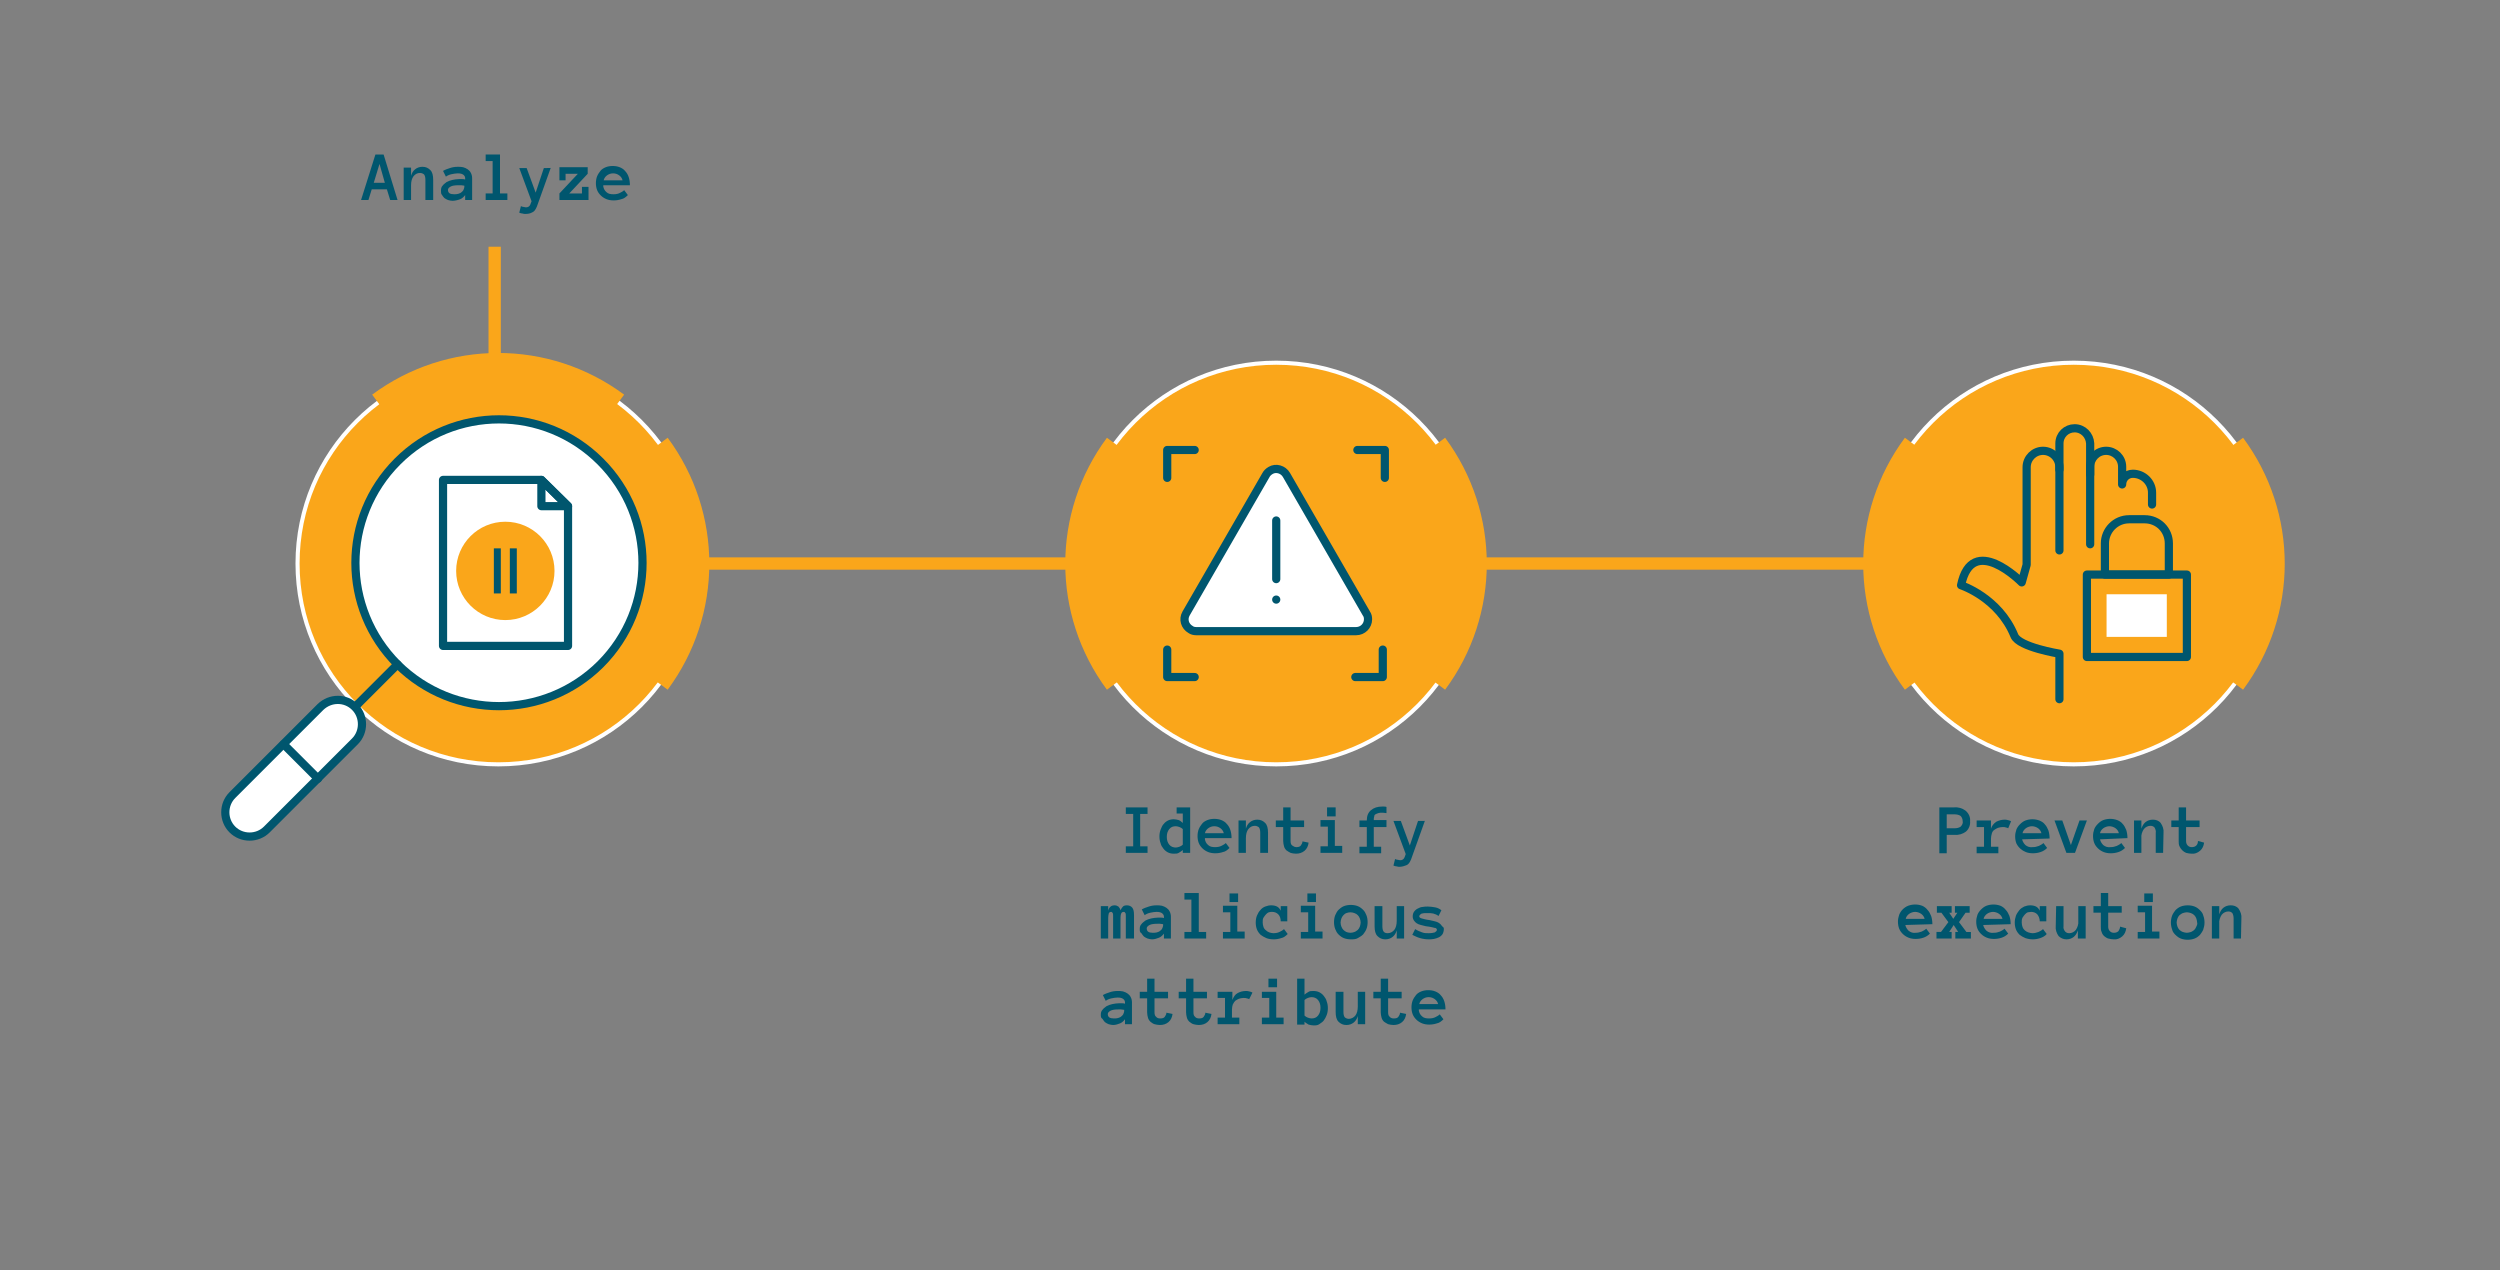 <?xml version="1.0" encoding="UTF-8"?> <!-- Generator: Adobe Illustrator 23.0.3, SVG Export Plug-In . SVG Version: 6.00 Build 0) --> <svg xmlns="http://www.w3.org/2000/svg" xmlns:xlink="http://www.w3.org/1999/xlink" id="Layer_1" x="0px" y="0px" viewBox="0 0 610 310" style="enable-background:new 0 0 610 310;" xml:space="preserve"><rect x="0" y="0" width="610" height="310" fill="#808080" stroke="none"/> <style type="text/css"> .st0{fill:#FAA61A;stroke:#FFFFFF;stroke-miterlimit:10;} .st1{fill:none;stroke:#FAA61A;stroke-width:3;stroke-miterlimit:10;} .st2{fill:#FFFFFF;stroke:#000000;stroke-width:2;stroke-linecap:round;stroke-linejoin:round;} .st3{fill:#FAA61A;} .st4{fill:none;stroke:#000000;stroke-width:2;stroke-linecap:round;stroke-linejoin:round;} .st5{fill:#FFFFFF;stroke:#00566E;stroke-width:2;stroke-linecap:round;stroke-linejoin:round;} .st6{fill:none;stroke:#00566E;stroke-width:2;stroke-linecap:round;stroke-linejoin:round;} .st7{fill:#00566E;} .st8{enable-background:new ;} .st9{fill:#FFFFFF;} .st10{fill:none;stroke:#FAA61A;stroke-width:5;stroke-miterlimit:10;} </style> <title>02-Prevent execution of malicious files</title> <path class="st0" d="M121.6,186.5c27.1,0,49-21.9,49-49s-21.9-49-49-49s-49,21.9-49,49S94.5,186.5,121.6,186.5L121.6,186.5"></path> <path class="st0" d="M311.4,186.5c27.1,0,49-21.9,49-49s-21.9-49-49-49s-49,21.9-49,49S284.3,186.5,311.4,186.5L311.4,186.5"></path> <path class="st0" d="M506,186.5c27.1,0,49-21.9,49-49s-21.9-49-49-49s-49,21.9-49,49S478.9,186.5,506,186.5L506,186.5"></path> <line class="st1" x1="120.7" y1="60.2" x2="120.7" y2="144.5"></line> <line class="st1" x1="165.3" y1="137.5" x2="262.5" y2="137.5"></line> <line class="st1" x1="360" y1="137.5" x2="457.2" y2="137.5"></line> <polyline class="st2" points="126.2,157.6 138.6,157.6 138.6,123.5 132.1,117.1 108.1,117.1 108.1,157.6 126.3,157.6 "></polyline> <path class="st3" d="M132.4,138.8l0.1-2.3l-2.7-0.6c-0.1-0.6-0.4-1.3-0.7-1.8l1.7-2.2l-1.6-1.7l-2.3,1.5c-0.6-0.4-1.2-0.6-1.8-0.8 l-0.4-2.7l-2.3-0.1l-0.5,2.7c-0.6,0.1-1.3,0.4-1.8,0.7l-2.1-1.7l-1.7,1.6l1.5,2.3c-0.4,0.6-0.6,1.2-0.8,1.8l-2.7,0.3l-0.1,2.3 l2.7,0.6c0.1,0.6,0.4,1.3,0.7,1.9l-1.7,2.1l1.6,1.7l2.3-1.5c0.6,0.4,1.2,0.6,1.8,0.8l0.3,2.7l2.3,0.1l0.6-2.7 c0.6-0.1,1.3-0.4,1.8-0.7l2.2,1.7l1.7-1.6l-1.5-2.3c0.4-0.5,0.6-1.1,0.8-1.8L132.4,138.8z M123.2,140.4c-1.7-0.1-3-1.5-2.9-3.2 s1.5-3,3.2-2.9c1.7,0.1,3,1.5,2.9,3.2c0,0,0,0,0,0C126.3,139.1,124.9,140.5,123.2,140.4z"></path> <polygon class="st4" points="132.1,123.5 138.6,123.5 132.1,117.1 "></polygon> <path class="st5" d="M97,162.1c-13.7-13.7-13.7-35.8,0-49.5s35.8-13.7,49.5,0s13.7,35.8,0,49.5c0,0,0,0,0,0 C132.8,175.7,110.7,175.7,97,162.1z"></path> <line class="st6" x1="97" y1="162.1" x2="82.5" y2="176.6"></line> <path class="st5" d="M86.6,172.5L86.6,172.5c2.3,2.3,2.3,6.1,0,8.4l-21.5,21.5c-2.3,2.3-6.1,2.3-8.4,0l0,0c-2.3-2.3-2.3-6.1,0-8.4 l21.5-21.5C80.6,170.2,84.3,170.2,86.6,172.5z"></path> <line class="st6" x1="69.2" y1="181.6" x2="77.6" y2="190"></line> <polyline class="st5" points="126.2,157.6 138.6,157.6 138.6,123.5 132.1,117.1 108.1,117.1 108.1,157.6 126.3,157.6 "></polyline> <polygon class="st6" points="132.1,123.5 138.6,123.5 132.1,117.1 "></polygon> <circle class="st3" cx="123.3" cy="139.3" r="12"></circle> <rect x="120.5" y="133.8" class="st7" width="1.7" height="11"></rect> <rect x="124.4" y="133.8" class="st7" width="1.7" height="11"></rect> <g class="st8"> <path class="st7" d="M95.2,48.8l-0.8-2.6h-3.7l-0.8,2.6h-1.8l3.5-11.1h2L97,48.8H95.2z M91.2,44.6h2.7L92.6,40L91.2,44.6z"></path> <path class="st7" d="M105.6,48.8h-1.8v-4.9c0-0.6-0.1-1-0.3-1.3c-0.2-0.2-0.6-0.4-1-0.4c-0.7,0-1.2,0.3-1.6,0.8 c-0.4,0.5-0.6,1.3-0.6,2.2v3.6h-1.8v-7.9h1.8v2c0.2-0.7,0.5-1.2,1-1.6c0.5-0.4,1.1-0.6,1.8-0.6c0.8,0,1.4,0.3,1.9,0.8 c0.5,0.5,0.7,1.3,0.7,2.4V48.8z"></path> <path class="st7" d="M107.6,46.5c0-0.5,0.1-0.9,0.4-1.2c0.2-0.3,0.6-0.6,1-0.9c0.4-0.2,0.9-0.4,1.4-0.5s1.1-0.2,1.6-0.2 c0.3,0,0.6,0,0.8,0c0.2,0,0.4,0,0.7,0.1v-0.3c0-0.4-0.2-0.7-0.5-0.9c-0.3-0.2-0.7-0.3-1.3-0.3c-0.5,0-1,0.1-1.5,0.2 c-0.5,0.1-1,0.3-1.4,0.6l-0.7-1.4c0.5-0.3,1.1-0.5,1.7-0.7s1.2-0.3,1.9-0.3c0.4,0,0.9,0,1.3,0.1c0.4,0.1,0.8,0.3,1.1,0.5 c0.3,0.2,0.6,0.5,0.8,0.9c0.2,0.4,0.3,0.8,0.3,1.3v5.3h-1.7v-1.2c-0.3,0.4-0.7,0.8-1.2,1S111,49,110.4,49c-0.4,0-0.7-0.1-1.1-0.2 c-0.3-0.1-0.6-0.3-0.9-0.5c-0.2-0.2-0.4-0.5-0.6-0.8C107.6,47.3,107.6,46.9,107.6,46.5z M110.8,47.4c0.3,0,0.7,0,1-0.1 c0.3-0.1,0.6-0.2,0.8-0.4s0.4-0.3,0.5-0.6c0.1-0.2,0.2-0.5,0.2-0.7v-0.3c-0.3,0-0.5-0.1-0.8-0.1c-0.2,0-0.5,0-0.6,0 c-0.9,0-1.5,0.1-1.9,0.3s-0.7,0.5-0.7,0.8C109.3,47.1,109.8,47.4,110.8,47.4z"></path> <path class="st7" d="M123.8,48.8h-5.3v-1.6h1.7v-7.9h-1.7v-1.6h3.5v9.5h1.8V48.8z"></path> <path class="st7" d="M134.4,40.9l-3.4,9.5c-0.3,0.7-0.6,1.2-1.1,1.4c-0.5,0.3-1.1,0.4-1.7,0.4c-0.2,0-0.5,0-0.7-0.1 c-0.3,0-0.5-0.1-0.8-0.2l0.4-1.6c0.2,0.1,0.5,0.2,0.7,0.2c0.2,0,0.4,0.1,0.5,0.1c0.5,0,0.9-0.2,1.1-0.7l0.3-0.8l-3-8.1h1.8l2.2,6 l2-6H134.4z"></path> <path class="st7" d="M143.6,48.8h-7.1v-1.6l4.5-4.8h-3v1.6h-1.5v-3.2h6.9v1.6l-4.5,4.8h3.1v-1.6h1.6V48.8z"></path> <path class="st7" d="M147.2,45.5c0.1,0.5,0.3,1,0.8,1.4c0.4,0.4,1,0.5,1.7,0.5c0.6,0,1.1-0.1,1.5-0.3c0.4-0.2,0.8-0.4,1.1-0.7 l0.9,1.2c-0.5,0.5-1,0.9-1.6,1c-0.6,0.2-1.2,0.3-1.9,0.3c-0.6,0-1.2-0.1-1.7-0.3c-0.5-0.2-1-0.5-1.4-0.9c-0.4-0.4-0.7-0.8-0.9-1.3 c-0.2-0.5-0.3-1.1-0.3-1.7c0-0.6,0.1-1.2,0.3-1.7c0.2-0.5,0.5-0.9,0.8-1.3s0.8-0.7,1.3-0.9s1.1-0.3,1.7-0.3c0.6,0,1.2,0.1,1.7,0.3 c0.5,0.2,1,0.5,1.3,0.9c0.4,0.4,0.7,0.9,0.9,1.5c0.2,0.6,0.3,1.3,0.3,2H147.2z M151.9,44c-0.1-0.5-0.4-0.9-0.8-1.2 c-0.4-0.3-0.9-0.5-1.5-0.5c-0.6,0-1.1,0.2-1.5,0.5c-0.4,0.3-0.7,0.7-0.8,1.2H151.9z"></path> </g> <g class="st8"> <path class="st7" d="M280,208.1h-5.3v-1.6h1.8v-7.9h-1.8V197h5.3v1.6h-1.8v7.9h1.8V208.1z"></path> <path class="st7" d="M290.4,208.1h-1.8v-0.7c-0.3,0.3-0.7,0.5-1,0.7c-0.3,0.2-0.7,0.2-1.2,0.2c-0.5,0-1-0.1-1.4-0.3 c-0.4-0.2-0.8-0.5-1.1-0.9c-0.3-0.4-0.6-0.8-0.7-1.3c-0.2-0.5-0.3-1.1-0.3-1.7c0-0.6,0.1-1.2,0.3-1.7c0.2-0.5,0.4-1,0.7-1.3 c0.3-0.4,0.7-0.7,1.1-0.9c0.4-0.2,0.9-0.3,1.4-0.3c0.4,0,0.8,0.1,1.2,0.2c0.3,0.1,0.7,0.4,1,0.7v-2.3h-1.5V197h3.3V208.1z M288.6,202.3c-0.2-0.2-0.5-0.4-0.8-0.5c-0.3-0.1-0.6-0.2-0.9-0.2c-0.7,0-1.2,0.2-1.6,0.7c-0.4,0.5-0.6,1.1-0.6,1.9 s0.2,1.4,0.6,1.9c0.4,0.5,1,0.7,1.6,0.7c0.3,0,0.6-0.1,0.9-0.2c0.3-0.1,0.6-0.3,0.8-0.5V202.3z"></path> <path class="st7" d="M294,204.8c0.1,0.5,0.3,1,0.8,1.4c0.4,0.4,1,0.5,1.7,0.5c0.6,0,1.1-0.1,1.5-0.3c0.4-0.2,0.8-0.4,1.1-0.7 l0.9,1.2c-0.5,0.5-1,0.9-1.6,1c-0.6,0.2-1.2,0.3-1.9,0.3c-0.6,0-1.2-0.1-1.7-0.3c-0.5-0.2-1-0.5-1.4-0.9c-0.4-0.4-0.7-0.8-0.9-1.3 c-0.2-0.5-0.3-1.1-0.3-1.7c0-0.6,0.1-1.2,0.3-1.7c0.2-0.5,0.5-0.9,0.8-1.3s0.8-0.7,1.3-0.9s1.1-0.3,1.7-0.3c0.6,0,1.2,0.1,1.7,0.3 c0.5,0.2,1,0.5,1.3,0.9c0.4,0.4,0.7,0.9,0.9,1.5c0.2,0.6,0.3,1.3,0.3,2H294z M298.6,203.3c-0.1-0.5-0.4-0.9-0.8-1.2 c-0.4-0.3-0.9-0.5-1.5-0.5c-0.6,0-1.1,0.2-1.5,0.5c-0.4,0.3-0.7,0.7-0.8,1.2H298.6z"></path> <path class="st7" d="M309.3,208.1h-1.8v-4.9c0-0.6-0.1-1-0.3-1.3c-0.2-0.2-0.6-0.4-1-0.4c-0.7,0-1.2,0.3-1.6,0.8 c-0.4,0.5-0.6,1.3-0.6,2.2v3.6h-1.8v-7.9h1.8v2c0.2-0.7,0.5-1.2,1-1.6c0.5-0.4,1.1-0.6,1.8-0.6c0.8,0,1.4,0.3,1.9,0.8 c0.5,0.5,0.7,1.3,0.7,2.4V208.1z"></path> <path class="st7" d="M319.3,205.6c-0.1,0.8-0.4,1.5-1,2s-1.3,0.7-2.1,0.7c-0.5,0-0.9-0.1-1.3-0.2c-0.4-0.2-0.7-0.4-1-0.6 c-0.3-0.3-0.5-0.6-0.6-1s-0.2-0.8-0.2-1.3v-3.4h-1.8v-1.6h1.8V197h1.8v3.2h3.3v1.6h-3.3v3.4c0,0.5,0.1,0.9,0.4,1.1s0.6,0.4,1,0.4 c0.5,0,0.9-0.1,1.1-0.4s0.4-0.6,0.4-1L319.3,205.6z"></path> <path class="st7" d="M327.5,208.1h-5.3v-1.6h1.8v-4.8h-1.8v-1.6h3.5v6.3h1.8V208.1z M325.9,199.2h-2.1V197h2.1V199.2z"></path> <path class="st7" d="M338.3,201.8h-3.1v4.8h1.8v1.6h-5.3v-1.6h1.8v-4.8h-1.8v-1.6h1.8c0-1.1,0.3-1.9,1-2.5c0.7-0.6,1.6-0.9,2.7-0.9 c0.2,0,0.4,0,0.5,0c0.2,0,0.4,0,0.6,0.1v1.5c-0.3,0-0.6-0.1-0.9-0.1c-0.5,0-0.8,0-1.1,0.1c-0.3,0.1-0.5,0.2-0.7,0.3 c-0.2,0.1-0.3,0.3-0.3,0.6c-0.1,0.2-0.1,0.5-0.1,0.8h3.1V201.8z"></path> <path class="st7" d="M347.7,200.2l-3.4,9.5c-0.3,0.7-0.6,1.2-1.1,1.4s-1.1,0.4-1.7,0.4c-0.2,0-0.5,0-0.7-0.1 c-0.3,0-0.5-0.1-0.8-0.2l0.4-1.6c0.2,0.1,0.5,0.2,0.7,0.2c0.2,0,0.4,0.1,0.5,0.1c0.5,0,0.9-0.2,1.1-0.7l0.3-0.8l-3-8.1h1.8l2.2,6 l2-6H347.7z"></path> </g> <g class="st8"> <path class="st7" d="M276.5,229h-1.8v-5.4c0-0.4,0-0.7-0.1-0.8c-0.1-0.2-0.2-0.3-0.4-0.3c-0.4,0-0.6,0.2-0.7,0.6 c-0.1,0.4-0.1,1-0.1,1.7v4.2h-1.8v-5.4c0-0.4,0-0.7-0.1-0.8c-0.1-0.2-0.2-0.3-0.4-0.3c-0.3,0-0.6,0.2-0.6,0.6 c-0.1,0.4-0.1,1-0.1,1.7v4.2h-1.8v-7.9h1.8v1.1c0.1-0.4,0.3-0.8,0.6-1c0.2-0.2,0.6-0.3,1-0.3c0.3,0,0.6,0.1,0.9,0.3 c0.2,0.2,0.4,0.5,0.5,0.9c0.2-0.4,0.4-0.7,0.6-0.9c0.2-0.2,0.5-0.3,1-0.3c0.5,0,1,0.2,1.3,0.6c0.3,0.4,0.4,1,0.4,1.8V229z"></path> <path class="st7" d="M278.1,226.7c0-0.5,0.1-0.9,0.4-1.2c0.2-0.3,0.6-0.6,1-0.9c0.4-0.2,0.9-0.4,1.4-0.5s1.1-0.2,1.6-0.2 c0.3,0,0.6,0,0.8,0c0.2,0,0.4,0,0.7,0.1v-0.3c0-0.4-0.2-0.7-0.5-0.9c-0.3-0.2-0.7-0.3-1.3-0.3c-0.5,0-1,0.1-1.5,0.2 c-0.5,0.1-1,0.3-1.4,0.6l-0.7-1.4c0.5-0.3,1.1-0.5,1.7-0.7s1.2-0.3,1.9-0.3c0.4,0,0.9,0,1.3,0.1c0.4,0.1,0.8,0.3,1.1,0.5 c0.3,0.2,0.6,0.5,0.8,0.9c0.2,0.4,0.3,0.8,0.3,1.3v5.3h-1.7v-1.2c-0.3,0.4-0.7,0.8-1.2,1s-1.1,0.4-1.7,0.4c-0.4,0-0.7-0.1-1.1-0.2 c-0.3-0.1-0.6-0.3-0.9-0.5c-0.2-0.2-0.4-0.5-0.6-0.8C278.1,227.5,278.1,227.1,278.1,226.7z M281.3,227.6c0.3,0,0.7,0,1-0.1 c0.3-0.1,0.6-0.2,0.8-0.4s0.4-0.3,0.5-0.6c0.1-0.2,0.2-0.5,0.2-0.7v-0.3c-0.3,0-0.5-0.1-0.8-0.1c-0.2,0-0.5,0-0.6,0 c-0.9,0-1.5,0.1-1.9,0.3s-0.7,0.5-0.7,0.8C279.8,227.3,280.3,227.6,281.3,227.6z"></path> <path class="st7" d="M294.3,229h-5.3v-1.6h1.7v-7.9h-1.7v-1.6h3.5v9.5h1.8V229z"></path> <path class="st7" d="M303.7,229h-5.3v-1.6h1.8v-4.8h-1.8v-1.6h3.5v6.3h1.8V229z M302.1,220.1H300v-2.1h2.1V220.1z"></path> <path class="st7" d="M314.2,227.9c-0.5,0.5-1,0.9-1.6,1c-0.6,0.2-1.2,0.3-1.8,0.3c-0.7,0-1.3-0.1-1.8-0.3s-1-0.5-1.4-0.8 c-0.4-0.4-0.7-0.8-0.9-1.3c-0.2-0.5-0.3-1.1-0.3-1.7c0-0.6,0.1-1.2,0.3-1.7c0.2-0.5,0.5-1,0.8-1.3c0.3-0.4,0.7-0.7,1.2-0.9 s1-0.3,1.5-0.3c0.5,0,1,0.1,1.4,0.3s0.7,0.6,0.9,1v-1.1h1.6v3.7h-1.6c0-0.7-0.2-1.3-0.6-1.7s-0.9-0.6-1.5-0.6c-0.2,0-0.5,0-0.8,0.1 c-0.3,0.1-0.5,0.3-0.7,0.5c-0.2,0.2-0.4,0.5-0.6,0.8s-0.2,0.7-0.2,1.2c0,0.4,0.1,0.8,0.2,1.1s0.3,0.6,0.6,0.8 c0.2,0.2,0.5,0.4,0.8,0.5c0.3,0.1,0.6,0.2,1,0.2c0.6,0,1.1-0.1,1.5-0.3c0.4-0.2,0.8-0.4,1.1-0.7L314.2,227.9z"></path> <path class="st7" d="M322.7,229h-5.3v-1.6h1.8v-4.8h-1.8v-1.6h3.5v6.3h1.8V229z M321.1,220.1H319v-2.1h2.1V220.1z"></path> <path class="st7" d="M333.7,225c0,0.6-0.1,1.2-0.3,1.7s-0.5,0.9-0.8,1.3c-0.4,0.4-0.8,0.6-1.3,0.9s-1.1,0.3-1.7,0.3 c-0.6,0-1.2-0.1-1.7-0.3s-0.9-0.5-1.3-0.9c-0.4-0.4-0.6-0.8-0.8-1.3s-0.3-1.1-0.3-1.7c0-0.6,0.1-1.2,0.3-1.7s0.5-1,0.8-1.3 s0.8-0.7,1.3-0.9s1.1-0.3,1.7-0.3c0.6,0,1.2,0.1,1.7,0.3s0.9,0.5,1.3,0.9c0.4,0.4,0.6,0.8,0.8,1.3S333.7,224.4,333.7,225z M332,225.1c0-0.4-0.1-0.7-0.2-1c-0.1-0.3-0.3-0.6-0.5-0.8c-0.2-0.2-0.5-0.4-0.8-0.5c-0.3-0.1-0.6-0.2-1-0.2c-0.4,0-0.7,0.1-1,0.2 c-0.3,0.1-0.5,0.3-0.7,0.5c-0.2,0.2-0.4,0.5-0.5,0.8c-0.1,0.3-0.2,0.7-0.2,1c0,0.4,0.1,0.7,0.2,1c0.1,0.3,0.3,0.6,0.5,0.8 c0.2,0.2,0.5,0.4,0.7,0.5c0.3,0.1,0.6,0.2,1,0.2c0.4,0,0.7-0.1,1-0.2c0.3-0.1,0.5-0.3,0.8-0.5c0.2-0.2,0.4-0.5,0.5-0.8 C331.9,225.8,332,225.4,332,225.1z"></path> <path class="st7" d="M335.5,221.1h1.8v4.9c0,0.6,0.1,1,0.3,1.3s0.6,0.4,1,0.4c0.6,0,1.2-0.3,1.6-0.8c0.4-0.5,0.6-1.3,0.6-2.2v-3.6 h1.8v7.9h-1.8v-2c-0.2,0.7-0.5,1.2-1,1.6c-0.5,0.4-1.1,0.6-1.8,0.6c-0.8,0-1.4-0.3-1.9-0.8c-0.5-0.5-0.7-1.3-0.7-2.4V221.1z"></path> <path class="st7" d="M352.3,226.6c0,0.5-0.1,0.9-0.3,1.3c-0.2,0.3-0.5,0.6-0.9,0.8c-0.4,0.2-0.8,0.3-1.2,0.4 c-0.5,0.1-0.9,0.1-1.3,0.1c-0.7,0-1.4-0.1-2.1-0.3s-1.3-0.5-1.9-0.8l0.7-1.4c0.6,0.4,1.2,0.6,1.7,0.8c0.5,0.2,1,0.2,1.6,0.2 c0.7,0,1.2-0.1,1.5-0.2c0.3-0.2,0.5-0.4,0.5-0.6c0-0.1,0-0.2-0.1-0.3s-0.2-0.2-0.5-0.2c-0.2-0.1-0.5-0.1-0.8-0.2 c-0.3-0.1-0.8-0.1-1.3-0.2c-0.4-0.1-0.8-0.2-1.2-0.3c-0.4-0.1-0.7-0.2-1-0.4c-0.3-0.2-0.5-0.4-0.7-0.7c-0.2-0.3-0.3-0.6-0.3-1 c0-0.4,0.1-0.8,0.3-1.1c0.2-0.3,0.5-0.6,0.9-0.8c0.4-0.2,0.8-0.4,1.2-0.4c0.4-0.1,0.9-0.1,1.3-0.1c0.6,0,1.2,0.1,1.8,0.2 s1.1,0.4,1.5,0.7l-0.7,1.4c-0.4-0.3-0.9-0.5-1.3-0.6c-0.4-0.1-0.9-0.1-1.4-0.1c-0.2,0-0.4,0-0.7,0s-0.4,0.1-0.6,0.1 s-0.4,0.2-0.5,0.3c-0.1,0.1-0.2,0.2-0.2,0.4c0,0.2,0.2,0.4,0.6,0.5c0.4,0.1,1,0.3,1.9,0.4c0.5,0.1,0.9,0.2,1.3,0.3 c0.4,0.1,0.7,0.2,1,0.4c0.3,0.2,0.5,0.4,0.7,0.7S352.3,226.2,352.3,226.6z"></path> </g> <g class="st8"> <path class="st7" d="M268.6,247.6c0-0.5,0.1-0.9,0.4-1.2c0.2-0.3,0.6-0.6,1-0.9c0.4-0.2,0.9-0.4,1.4-0.5s1.1-0.2,1.6-0.2 c0.3,0,0.6,0,0.8,0c0.2,0,0.4,0,0.7,0.1v-0.3c0-0.4-0.2-0.7-0.5-0.9c-0.3-0.2-0.7-0.3-1.3-0.3c-0.5,0-1,0.1-1.5,0.2 c-0.5,0.1-1,0.3-1.4,0.6l-0.7-1.4c0.5-0.3,1.1-0.5,1.7-0.7s1.2-0.3,1.9-0.3c0.4,0,0.9,0,1.3,0.1c0.4,0.1,0.8,0.3,1.1,0.5 c0.3,0.2,0.6,0.5,0.8,0.9c0.2,0.4,0.3,0.8,0.3,1.3v5.3h-1.7v-1.2c-0.3,0.4-0.7,0.8-1.2,1s-1.1,0.4-1.7,0.4c-0.4,0-0.7-0.1-1.1-0.2 c-0.3-0.1-0.6-0.3-0.9-0.5c-0.2-0.2-0.4-0.5-0.6-0.8C268.6,248.4,268.6,248,268.6,247.6z M271.8,248.5c0.3,0,0.7,0,1-0.1 c0.3-0.1,0.6-0.2,0.8-0.4s0.4-0.3,0.5-0.6c0.1-0.2,0.2-0.5,0.2-0.7v-0.3c-0.3,0-0.5-0.1-0.8-0.1c-0.2,0-0.5,0-0.6,0 c-0.9,0-1.5,0.1-1.9,0.3s-0.7,0.5-0.7,0.8C270.3,248.2,270.8,248.5,271.8,248.5z"></path> <path class="st7" d="M286.1,247.4c-0.1,0.8-0.4,1.5-1,2s-1.3,0.7-2.1,0.7c-0.5,0-0.9-0.1-1.3-0.2s-0.7-0.4-1-0.6 c-0.3-0.3-0.5-0.6-0.6-1c-0.1-0.4-0.2-0.8-0.2-1.3v-3.4h-1.8V242h1.8v-3.2h1.8v3.2h3.3v1.6h-3.3v3.4c0,0.5,0.1,0.9,0.4,1.1 c0.2,0.3,0.6,0.4,1,0.4c0.5,0,0.9-0.1,1.1-0.4c0.2-0.3,0.4-0.6,0.4-1L286.1,247.4z"></path> <path class="st7" d="M295.6,247.4c-0.1,0.8-0.4,1.5-1,2s-1.3,0.7-2.1,0.7c-0.5,0-0.9-0.1-1.3-0.2s-0.7-0.4-1-0.6 c-0.3-0.3-0.5-0.6-0.6-1c-0.1-0.4-0.2-0.8-0.2-1.3v-3.4h-1.8V242h1.8v-3.2h1.8v3.2h3.3v1.6h-3.3v3.4c0,0.5,0.1,0.9,0.4,1.1 c0.2,0.3,0.6,0.4,1,0.4c0.5,0,0.9-0.1,1.1-0.4c0.2-0.3,0.4-0.6,0.4-1L295.6,247.4z"></path> <path class="st7" d="M304.8,243.8c-0.2-0.1-0.4-0.2-0.6-0.2c-0.2-0.1-0.5-0.1-0.8-0.1c-0.4,0-0.8,0.1-1.1,0.2 c-0.3,0.1-0.6,0.3-0.9,0.5c-0.2,0.2-0.4,0.5-0.6,0.9c-0.1,0.3-0.2,0.8-0.2,1.2v2h1.8v1.6h-5.3v-1.6h1.8v-4.8h-1.8V242h3.6v2 c0.3-0.8,0.7-1.4,1.3-1.7c0.6-0.3,1.2-0.5,2-0.5c0.2,0,0.5,0,0.8,0.1c0.3,0.1,0.5,0.1,0.8,0.3L304.8,243.8z"></path> <path class="st7" d="M313.2,249.9h-5.3v-1.6h1.8v-4.8h-1.8V242h3.5v6.3h1.8V249.9z M311.6,240.9h-2.1v-2.1h2.1V240.9z"></path> <path class="st7" d="M316.5,238.8h1.8v3.9c0.3-0.3,0.7-0.5,1-0.7c0.3-0.2,0.7-0.2,1.2-0.2c0.5,0,1,0.1,1.4,0.3s0.8,0.5,1.1,0.9 c0.3,0.4,0.6,0.8,0.7,1.3c0.2,0.5,0.3,1.1,0.3,1.7c0,0.6-0.1,1.2-0.3,1.7c-0.2,0.5-0.4,0.9-0.7,1.3c-0.3,0.4-0.7,0.6-1.1,0.9 s-0.9,0.3-1.4,0.3c-0.4,0-0.8-0.1-1.2-0.2c-0.3-0.2-0.7-0.4-1-0.7v0.7h-1.8V238.8z M318.3,247.8c0.2,0.2,0.5,0.4,0.8,0.5 c0.3,0.1,0.6,0.2,0.9,0.2c0.7,0,1.2-0.2,1.6-0.7c0.4-0.5,0.6-1.1,0.6-1.9s-0.2-1.4-0.6-1.9c-0.4-0.5-1-0.7-1.6-0.7 c-0.3,0-0.6,0.1-0.9,0.2c-0.3,0.1-0.6,0.3-0.8,0.5V247.8z"></path> <path class="st7" d="M326,242h1.8v4.9c0,0.6,0.1,1,0.3,1.3c0.2,0.2,0.6,0.4,1,0.4c0.6,0,1.2-0.3,1.6-0.8c0.4-0.5,0.6-1.3,0.6-2.2 V242h1.8v7.9h-1.8v-2c-0.2,0.7-0.5,1.2-1,1.6c-0.5,0.4-1.1,0.6-1.8,0.6c-0.8,0-1.4-0.3-1.9-0.8c-0.5-0.5-0.7-1.3-0.7-2.4V242z"></path> <path class="st7" d="M343.1,247.4c-0.1,0.8-0.4,1.5-1,2s-1.3,0.7-2.1,0.7c-0.5,0-0.9-0.1-1.3-0.2c-0.4-0.2-0.7-0.4-1-0.6 c-0.3-0.3-0.5-0.6-0.6-1c-0.1-0.4-0.2-0.8-0.2-1.3v-3.4h-1.8V242h1.8v-3.2h1.8v3.2h3.3v1.6h-3.3v3.4c0,0.5,0.1,0.9,0.4,1.1 c0.2,0.3,0.6,0.4,1,0.4c0.5,0,0.9-0.1,1.1-0.4c0.2-0.3,0.4-0.6,0.4-1L343.1,247.4z"></path> <path class="st7" d="M346.2,246.6c0.1,0.5,0.3,1,0.8,1.4c0.4,0.4,1,0.5,1.7,0.5c0.6,0,1.1-0.1,1.5-0.3s0.8-0.4,1.1-0.7l0.9,1.2 c-0.5,0.5-1,0.9-1.6,1c-0.6,0.2-1.2,0.3-1.9,0.3c-0.6,0-1.2-0.1-1.7-0.3c-0.5-0.2-1-0.5-1.4-0.9c-0.4-0.4-0.7-0.8-0.9-1.3 s-0.3-1.1-0.3-1.7c0-0.6,0.1-1.2,0.3-1.7s0.5-0.9,0.8-1.3s0.8-0.7,1.3-0.9s1.1-0.3,1.7-0.3c0.6,0,1.2,0.1,1.7,0.3s1,0.5,1.3,0.9 c0.4,0.4,0.7,0.9,0.9,1.5s0.3,1.3,0.3,2H346.2z M350.9,245c-0.1-0.5-0.4-0.9-0.8-1.2c-0.4-0.3-0.9-0.5-1.5-0.5 c-0.6,0-1.1,0.2-1.5,0.5c-0.4,0.3-0.7,0.7-0.8,1.2H350.9z"></path> </g> <path class="st5" d="M308.9,115.9l-19.5,33.8c-0.8,1.4-0.3,3.1,1.1,3.9c0.4,0.3,0.9,0.4,1.4,0.4h39c1.6,0,2.9-1.3,2.9-2.9 c0-0.5-0.1-1-0.4-1.4l-19.5-33.8c-0.8-1.4-2.6-1.9-3.9-1.1C309.5,115.1,309.1,115.5,308.9,115.9z"></path> <line class="st6" x1="311.4" y1="127" x2="311.4" y2="141.3"></line> <line class="st6" x1="311.4" y1="146.3" x2="311.4" y2="146.3"></line> <path class="st7" d="M480.7,200.4c0.1,0.9-0.3,1.9-1,2.5c-0.8,0.6-1.8,0.9-2.8,0.8H475v4.5h-1.8V197h3.6c1-0.1,2,0.2,2.8,0.8 C480.4,198.5,480.8,199.4,480.7,200.4z M478.9,200.4c0-0.5-0.2-1-0.5-1.3c-0.4-0.3-1-0.4-1.5-0.4H475v3.4h1.9c0.5,0,1.1-0.1,1.5-0.4 C478.8,201.3,479,200.8,478.9,200.4L478.9,200.4z"></path> <path class="st7" d="M490,202.1c-0.2-0.1-0.4-0.2-0.6-0.2c-0.2-0.1-0.5-0.1-0.8-0.1c-0.4,0-0.7,0.1-1.1,0.2 c-0.3,0.1-0.6,0.3-0.9,0.5c-0.3,0.2-0.5,0.5-0.6,0.9c-0.1,0.4-0.2,0.8-0.2,1.2v2h1.8v1.6h-5.3v-1.6h1.8v-4.8h-1.8v-1.6h3.5v2 c0.2-0.7,0.7-1.3,1.3-1.7c0.6-0.3,1.3-0.5,2-0.5c0.3,0,0.5,0,0.8,0.1c0.3,0.1,0.5,0.1,0.8,0.3L490,202.1z"></path> <path class="st7" d="M493.4,204.8c0.1,0.5,0.4,1,0.8,1.4c0.5,0.4,1.1,0.6,1.8,0.5c0.5,0,1-0.1,1.5-0.3c0.4-0.2,0.8-0.4,1.1-0.7 l0.9,1.2c-0.5,0.5-1,0.8-1.6,1c-0.6,0.2-1.2,0.3-1.9,0.3c-0.6,0-1.2-0.1-1.7-0.3c-1-0.4-1.8-1.1-2.3-2.1c-0.2-0.5-0.3-1.1-0.3-1.7 c0-0.6,0.1-1.1,0.3-1.7c0.2-0.5,0.5-0.9,0.9-1.3c0.4-0.4,0.8-0.7,1.3-0.9c1.1-0.4,2.3-0.4,3.4,0c0.5,0.2,1,0.5,1.3,0.9 c0.4,0.4,0.7,1,0.9,1.5c0.2,0.6,0.3,1.3,0.3,2L493.4,204.8z M498.1,203.3c-0.1-0.5-0.4-0.9-0.8-1.2c-0.4-0.3-1-0.5-1.5-0.5 c-0.5,0-1.1,0.2-1.5,0.5c-0.4,0.3-0.7,0.7-0.8,1.2H498.1z"></path> <path class="st7" d="M509.2,200.2l-2.9,7.9h-2.1l-2.9-7.9h1.9l2.1,6l2.1-6H509.2z"></path> <path class="st7" d="M512.4,204.8c0.1,0.5,0.4,1,0.8,1.4c0.5,0.4,1.1,0.6,1.8,0.5c0.5,0,1-0.1,1.5-0.3c0.4-0.2,0.8-0.4,1.1-0.7 l0.9,1.2c-0.5,0.5-1,0.8-1.6,1c-0.6,0.2-1.2,0.3-1.9,0.3c-0.6,0-1.2-0.1-1.7-0.3c-0.5-0.2-1-0.5-1.4-0.9c-0.4-0.4-0.7-0.8-0.9-1.3 c-0.2-0.5-0.3-1.1-0.3-1.7c0-0.6,0.1-1.1,0.3-1.7c0.2-0.5,0.5-0.9,0.9-1.3c0.4-0.4,0.8-0.7,1.3-0.9c1.1-0.4,2.3-0.4,3.4,0 c0.5,0.2,1,0.5,1.3,0.9c0.4,0.4,0.7,1,0.9,1.5c0.2,0.6,0.3,1.3,0.3,2L512.4,204.8z M517,203.3c-0.1-0.5-0.4-0.9-0.8-1.2 c-0.4-0.3-1-0.5-1.5-0.5c-0.5,0-1.1,0.2-1.5,0.5c-0.4,0.3-0.7,0.7-0.8,1.2H517z"></path> <path class="st7" d="M527.8,208.1H526v-4.9c0.1-0.5-0.1-0.9-0.3-1.3c-0.3-0.3-0.6-0.4-1-0.4c-0.6,0-1.2,0.3-1.6,0.8 c-0.4,0.6-0.7,1.4-0.6,2.2v3.6h-1.8v-7.9h1.8v2c0.2-0.6,0.5-1.2,1-1.6c0.5-0.4,1.1-0.6,1.8-0.6c0.7,0,1.4,0.2,1.9,0.8 c0.5,0.7,0.8,1.6,0.7,2.4L527.8,208.1z"></path> <path class="st7" d="M537.8,205.6c-0.1,0.8-0.4,1.5-1,2c-0.6,0.5-1.3,0.8-2.1,0.7c-0.4,0-0.9-0.1-1.3-0.2c-0.7-0.3-1.3-0.9-1.6-1.6 c-0.2-0.4-0.2-0.8-0.2-1.3v-3.4h-1.8v-1.6h1.8V197h1.8v3.2h3.3v1.6h-3.3v3.4c0,0.4,0.1,0.8,0.4,1.1c0.3,0.3,0.6,0.4,1,0.4 c0.4,0,0.8-0.1,1.1-0.4c0.3-0.3,0.4-0.7,0.4-1.1L537.8,205.6z"></path> <path class="st7" d="M464.9,225.7c0.1,0.5,0.4,1,0.8,1.4c0.5,0.4,1.1,0.6,1.7,0.5c0.5,0,1-0.1,1.5-0.3c0.4-0.2,0.8-0.4,1.1-0.7 l0.9,1.2c-0.5,0.5-1,0.8-1.6,1c-0.6,0.2-1.2,0.3-1.9,0.3c-0.6,0-1.2-0.1-1.7-0.3c-0.5-0.2-1-0.5-1.4-0.9c-0.4-0.4-0.7-0.8-0.9-1.3 c-0.2-0.5-0.3-1.1-0.3-1.7c0-0.6,0.1-1.1,0.3-1.7c0.4-1,1.2-1.8,2.2-2.2c1.1-0.4,2.3-0.4,3.4,0c0.5,0.2,1,0.6,1.3,1 c0.4,0.4,0.7,1,0.9,1.5c0.2,0.6,0.3,1.3,0.3,2L464.9,225.7z M469.6,224.2c-0.1-0.5-0.4-0.9-0.8-1.2c-0.4-0.3-1-0.5-1.5-0.5 c-0.5,0-1.1,0.2-1.5,0.5c-0.4,0.3-0.7,0.7-0.8,1.2H469.6z"></path> <path class="st7" d="M480.9,229h-3.8v-1.6h0.7l-1.1-1.7l-1.1,1.7h0.6v1.6h-3.7v-1.6h1.1l1.8-2.4l-1.7-2.3h-1.1v-1.6h3.6v1.6h-0.6 l1,1.5l1-1.5h-0.6v-1.6h3.6v1.6h-1L478,225l1.8,2.4h1.1L480.9,229z"></path> <path class="st7" d="M483.9,225.7c0.1,0.5,0.4,1,0.8,1.4c0.5,0.4,1.1,0.6,1.8,0.5c0.5,0,1-0.1,1.5-0.3c0.4-0.2,0.8-0.4,1.1-0.7 l0.9,1.2c-0.5,0.5-1,0.8-1.6,1c-0.6,0.2-1.2,0.3-1.9,0.3c-0.6,0-1.2-0.1-1.7-0.3c-0.5-0.2-1-0.5-1.4-0.9c-0.4-0.4-0.7-0.8-0.9-1.3 c-0.2-0.5-0.3-1.1-0.3-1.7c0-0.6,0.1-1.1,0.3-1.7c0.2-0.5,0.5-0.9,0.9-1.3c0.4-0.4,0.8-0.7,1.3-0.9c1.1-0.4,2.3-0.4,3.4,0 c0.5,0.2,1,0.6,1.3,1c0.4,0.4,0.7,1,0.9,1.5c0.2,0.6,0.3,1.3,0.3,2L483.9,225.7z M488.6,224.2c-0.1-0.5-0.4-0.9-0.8-1.2 c-0.4-0.3-1-0.5-1.5-0.5c-0.5,0-1.1,0.2-1.5,0.5c-0.4,0.3-0.7,0.7-0.8,1.2H488.6z"></path> <path class="st7" d="M499.4,227.9c-0.4,0.5-1,0.8-1.6,1c-0.6,0.2-1.2,0.3-1.8,0.3c-0.6,0-1.2-0.1-1.8-0.3c-0.5-0.2-1-0.5-1.4-0.8 c-0.4-0.4-0.7-0.8-0.9-1.3c-0.2-0.5-0.3-1.1-0.3-1.7c0-0.6,0.1-1.1,0.3-1.7c0.2-0.5,0.5-0.9,0.8-1.3c0.3-0.4,0.8-0.7,1.2-0.9 c0.5-0.2,1-0.3,1.5-0.3c0.5,0,1,0.1,1.4,0.3c0.4,0.2,0.7,0.6,0.9,1v-1.1h1.6v3.7h-1.6c0-0.6-0.2-1.2-0.6-1.7 c-0.4-0.4-0.9-0.6-1.5-0.6c-0.3,0-0.5,0.1-0.8,0.1c-0.3,0.1-0.5,0.3-0.7,0.5c-0.2,0.2-0.4,0.5-0.6,0.8c-0.2,0.4-0.2,0.8-0.2,1.2 c0,0.4,0.1,0.8,0.2,1.1c0.2,0.6,0.8,1.1,1.4,1.3c0.3,0.1,0.7,0.2,1,0.2c0.5,0,1-0.1,1.5-0.3c0.4-0.2,0.8-0.4,1.1-0.7L499.4,227.9z"></path> <path class="st7" d="M501.7,221.1h1.8v4.9c-0.1,0.5,0.1,0.9,0.4,1.3c0.3,0.3,0.6,0.4,1,0.4c0.6,0,1.2-0.3,1.6-0.8 c0.4-0.6,0.7-1.4,0.6-2.2v-3.6h1.8v7.9H507v-2c-0.2,0.6-0.5,1.2-1,1.6c-0.5,0.4-1.1,0.6-1.8,0.6c-0.7,0-1.4-0.3-1.9-0.8 c-0.5-0.7-0.8-1.6-0.7-2.4L501.7,221.1z"></path> <path class="st7" d="M518.8,226.5c-0.1,0.8-0.4,1.5-1,2c-0.6,0.5-1.3,0.8-2.1,0.7c-0.4,0-0.9-0.1-1.3-0.2c-0.4-0.1-0.7-0.4-1-0.6 c-0.3-0.3-0.5-0.6-0.6-1c-0.2-0.4-0.2-0.8-0.2-1.3v-3.4h-1.8v-1.6h1.8v-3.2h1.8v3.2h3.3v1.6h-3.3v3.4c0,0.4,0.1,0.8,0.4,1.1 c0.3,0.3,0.6,0.4,1,0.4c0.4,0,0.8-0.1,1.1-0.4c0.2-0.3,0.4-0.7,0.4-1.1L518.8,226.5z"></path> <path class="st7" d="M526.9,229h-5.3v-1.6h1.8v-4.8h-1.8v-1.6h3.5v6.3h1.8V229z M525.3,220.1h-2.1v-2.1h2.1V220.1z"></path> <path class="st7" d="M537.9,225.1c0,0.6-0.1,1.1-0.3,1.7c-0.2,0.5-0.5,0.9-0.8,1.3c-0.4,0.4-0.8,0.7-1.3,0.9 c-0.5,0.2-1.1,0.3-1.7,0.3c-0.6,0-1.2-0.1-1.7-0.3c-0.5-0.2-0.9-0.5-1.3-0.9c-0.4-0.4-0.7-0.8-0.8-1.3c-0.4-1.1-0.4-2.3,0-3.4 c0.2-0.5,0.5-0.9,0.8-1.3c0.4-0.4,0.8-0.7,1.3-0.9c0.5-0.2,1.1-0.3,1.7-0.3c0.6,0,1.2,0.1,1.7,0.3c0.5,0.2,0.9,0.5,1.3,0.9 c0.4,0.4,0.7,0.8,0.8,1.3C537.8,223.9,537.9,224.5,537.9,225.1z M536.1,225.1c0-0.3-0.1-0.7-0.2-1c-0.1-0.3-0.3-0.6-0.5-0.8 c-0.2-0.2-0.5-0.4-0.8-0.5c-0.3-0.1-0.7-0.2-1-0.2c-0.3,0-0.7,0.1-1,0.2c-0.3,0.1-0.5,0.3-0.8,0.5c-0.2,0.2-0.4,0.5-0.5,0.8 c-0.1,0.3-0.2,0.7-0.2,1c0,0.3,0.1,0.7,0.2,1c0.1,0.3,0.3,0.6,0.5,0.8c0.2,0.2,0.5,0.4,0.8,0.5c0.3,0.1,0.7,0.2,1,0.2 c0.3,0,0.7-0.1,1-0.2c0.3-0.1,0.5-0.3,0.8-0.5c0.2-0.2,0.4-0.5,0.5-0.8C536.1,225.7,536.2,225.4,536.1,225.1L536.1,225.1z"></path> <path class="st7" d="M546.8,229H545v-4.9c0-0.5-0.1-0.9-0.3-1.3c-0.3-0.3-0.6-0.4-1-0.4c-0.6,0-1.2,0.3-1.6,0.8 c-0.4,0.6-0.7,1.4-0.6,2.2v3.6h-1.8v-7.9h1.8v2c0.2-0.6,0.5-1.2,1-1.6c0.5-0.4,1.1-0.6,1.8-0.6c0.7,0,1.4,0.2,1.9,0.8 c0.5,0.7,0.8,1.6,0.7,2.4L546.8,229z"></path> <path class="st6" d="M502.5,170.6v-11.1c0,0-9.9-1.6-11-4.4c-3.8-9.3-13-12.3-13-12.3c2.7-13,14.8-0.7,14.8-0.7l1.2-4.3V114 c0-2.2,1.8-4,4-4l0,0c2.2,0,4,1.8,4,4v20.3"></path> <path class="st6" d="M502.5,114.6v-6.4c0-2.1,1.7-3.7,3.7-3.7l0,0c2.1,0,3.7,1.7,3.8,3.7v24.6"></path> <rect x="509.2" y="140.2" class="st6" width="24.4" height="20.1"></rect> <rect x="514" y="145" class="st9" width="14.7" height="10.4"></rect> <path class="st6" d="M519.5,126.7h3.8c3.3,0,5.9,2.6,5.9,5.9v0v7.6l0,0h-15.6l0,0v-7.6C513.6,129.4,516.2,126.7,519.5,126.7 L519.5,126.7L519.5,126.7z"></path> <path class="st6" d="M510,115.8v-1.9c0-2.1,1.7-3.9,3.9-3.9l0,0l0,0c2.1,0,3.9,1.7,3.9,3.9v4.3c0-1.4,1.1-2.6,2.6-2.6l0,0 c2.6,0,4.7,2.1,4.7,4.6c0,0,0,0,0,0v2.9"></path> <path class="st10" d="M160.9,166.8c12.9-17.4,12.9-41.1,0-58.5"></path> <path class="st10" d="M150.8,98.3c-17.4-12.9-41.1-12.9-58.5,0"></path> <path class="st10" d="M350.6,166.8c12.9-17.4,12.9-41.1,0-58.5"></path> <path class="st10" d="M272.1,108.3c-12.9,17.4-12.9,41.1,0,58.5"></path> <path class="st10" d="M545.3,166.8c12.9-17.4,12.9-41.1,0-58.5"></path> <path class="st10" d="M466.8,108.3c-12.9,17.4-12.9,41.1,0,58.5"></path> <polyline class="st6" points="330.7,165.2 337.4,165.2 337.4,158.5 "></polyline> <polyline class="st6" points="337.9,116.6 337.9,109.8 331.2,109.8 "></polyline> <polyline class="st6" points="284.8,158.5 284.8,165.2 291.5,165.2 "></polyline> <polyline class="st6" points="291.5,109.8 284.8,109.8 284.8,116.6 "></polyline> </svg> 